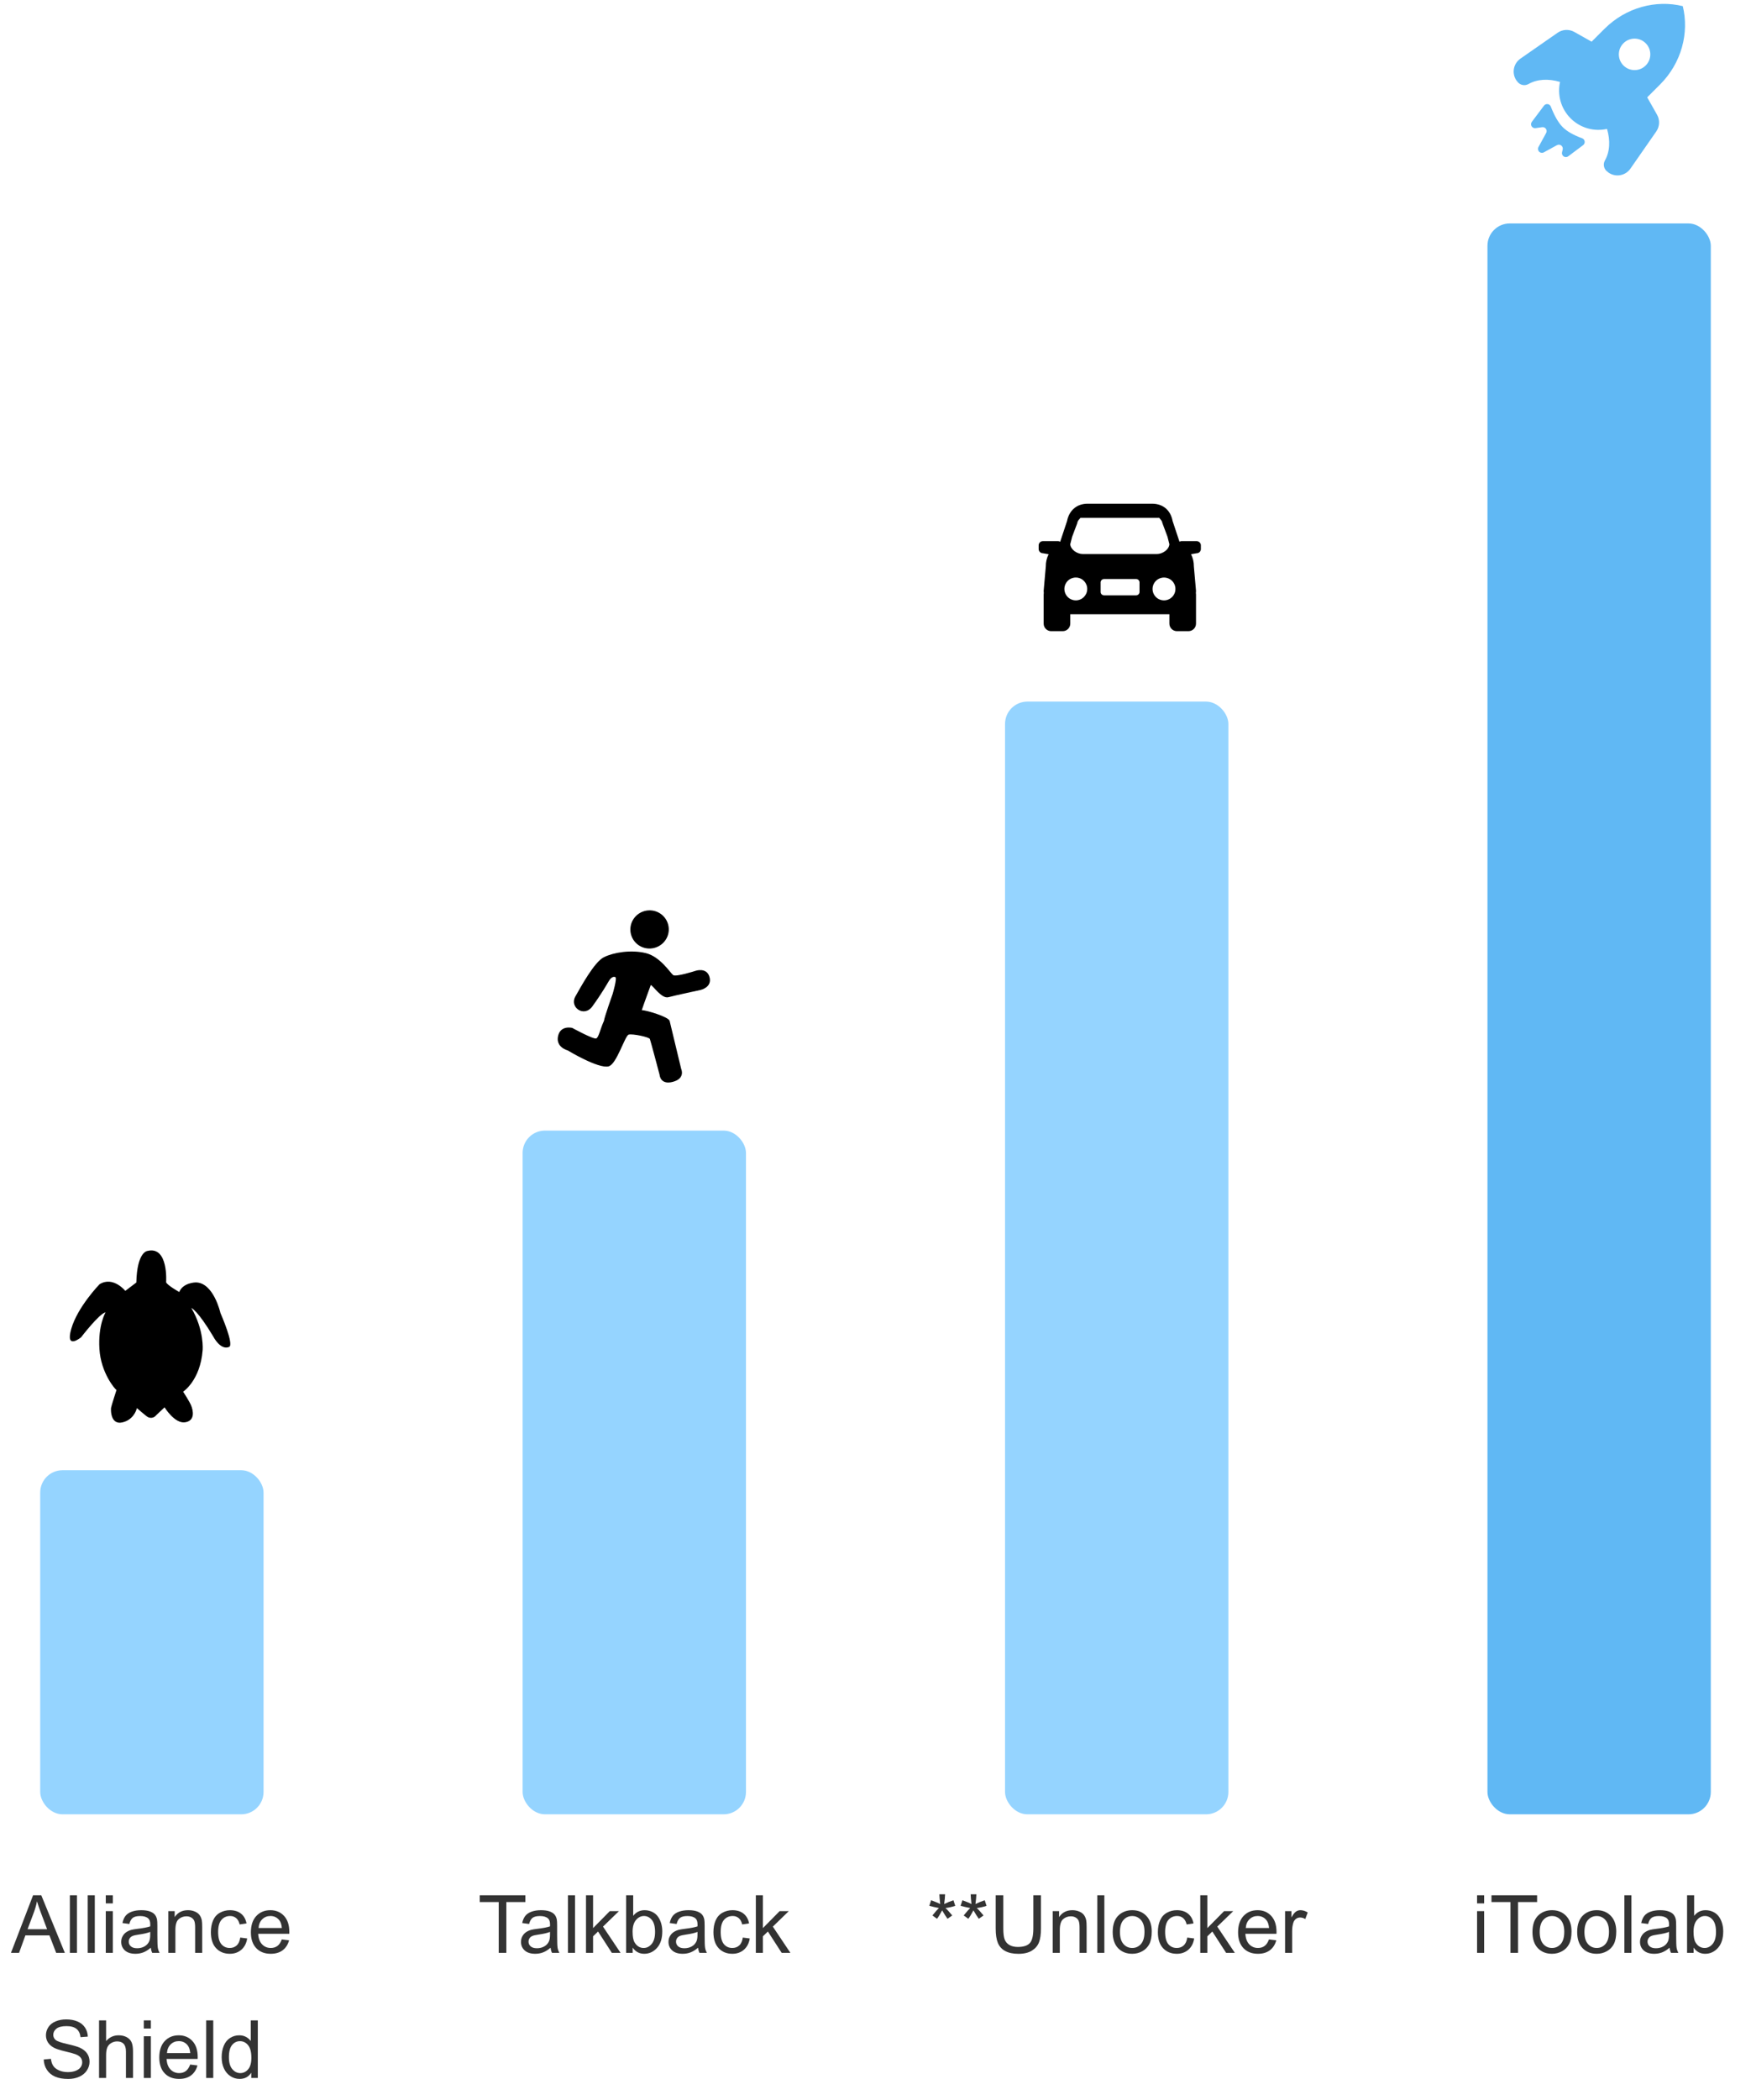 <?xml version="1.0" encoding="UTF-8"?>
<svg width="392px" height="470px" viewBox="0 0 392 470" version="1.1" xmlns="http://www.w3.org/2000/svg" xmlns:xlink="http://www.w3.org/1999/xlink">
    <title>samsung-frp-bypass-speed</title>
    <g id="页面-1" stroke="none" stroke-width="1" fill="none" fill-rule="evenodd">
        <g id="iToolab-UnlockGo-(Android)-FRP专题页2024.5.15" transform="translate(-344, -1974)">
            <g id="编组-15" transform="translate(344, 1974)">
                <g id="编组-14" transform="translate(2.456, 0)">
                    <rect id="矩形" fill="#95D4FF" x="6.544" y="329" width="50" height="77" rx="5"></rect>
                    <g id="龟" transform="translate(11.544, 279)">
                        <rect id="矩形" fill-opacity="0" fill="#D8D8D8" x="0" y="0" width="40" height="40"></rect>
                        <path d="M19.008,0.932 C19.008,0.932 16.679,1.061 16.52,7.996 L14.053,9.864 C14.053,9.864 11.324,6.489 8.284,8.383 C8.284,8.383 3.351,13.455 1.948,18.384 C0.57,23.214 4.156,20.252 4.156,20.252 C4.156,20.252 8.233,14.927 9.636,14.669 C9.636,14.669 7.923,17.501 8.259,22.878 C8.594,28.255 11.767,31.892 12.077,32.047 C12.077,32.047 10.936,35.581 10.863,36.029 C10.794,36.481 10.695,40.407 14.014,39.111 C16.231,38.246 16.644,36.098 16.644,36.098 C16.644,36.098 18.793,37.966 19.103,38.108 C19.103,38.108 20.14,38.698 20.971,37.691 L22.839,35.926 C22.839,35.926 25.108,39.628 27.428,39.279 C29.748,38.931 29.249,36.619 28.784,35.504 C28.371,34.51 26.998,32.426 26.998,32.426 C26.998,32.426 30.842,29.933 31.363,23.145 C31.363,23.145 31.78,18.715 28.836,13.696 C28.836,13.696 30.222,14.173 33.752,20.097 C33.752,20.097 35.332,23.222 37.286,22.417 C38.466,21.931 35.487,15.146 35.345,14.798 C35.345,14.798 33.821,7.974 29.804,7.974 C29.804,7.974 26.963,8.009 26.132,10.123 C26.132,10.123 23.468,8.633 23.188,7.94 C23.196,7.944 23.752,-0.243 19.008,0.932 L19.008,0.932 Z" id="路径" fill="#000000" fill-rule="nonzero"></path>
                    </g>
                    <g id="跑步" transform="translate(119.544, 203)">
                        <rect id="矩形" fill-opacity="0" fill="#D8D8D8" x="0" y="0" width="40" height="40"></rect>
                        <path d="M34.828,18.532 C34.828,18.532 29.208,19.73 27.652,20.148 C26.112,20.566 24.202,17.537 23.69,17.428 C23.362,18.377 22.303,21.165 21.671,23.056 C22.65,23.025 27.731,24.566 27.916,25.463 C28.127,26.37 30.5,36.202 30.5,36.202 C30.5,36.202 31.506,38.315 28.65,39.087 C25.791,39.859 25.663,37.509 25.663,37.509 C25.663,37.509 23.667,29.968 23.49,29.512 C23.324,29.056 19.603,28.291 18.751,28.521 C17.893,28.755 16.054,35.192 14.239,35.629 C11.907,36.194 5.078,32.047 5.078,32.047 C5.078,32.047 2.381,31.38 2.931,28.849 C3.492,26.336 6.11,27.022 6.11,27.022 C6.11,27.022 10.947,29.681 11.504,29.369 C12.069,29.052 12.389,27.218 13.214,25.44 C13.248,24.769 15.147,19.44 15.147,19.44 C15.147,19.44 16.198,15.891 15.779,15.669 C15.203,15.364 14.6,16.016 14.284,16.558 C13.968,17.097 12.713,19.315 10.615,22.204 C8.751,24.777 5.425,22.389 6.807,19.986 C7.956,17.986 11.015,12.268 13.214,11.19 C15.429,10.106 19.249,9.503 22.499,10.264 C25.765,11.01 28.055,14.709 28.696,15.198 C29.321,15.669 33.72,14.245 33.72,14.245 C33.72,14.245 36.225,13.375 36.847,15.661 C37.472,17.963 34.828,18.532 34.828,18.532 Z M24.537,9.107 C22.232,9.733 19.885,8.395 19.267,6.113 C18.653,3.841 19.998,1.491 22.303,0.866 C24.605,0.244 26.959,1.593 27.573,3.864 C28.195,6.147 26.835,8.482 24.537,9.107 Z" id="形状" fill="#000000" fill-rule="nonzero"></path>
                    </g>
                    <g id="汽车" transform="translate(227.965, 107)">
                        <rect id="矩形" fill-opacity="0" fill="#D8D8D8" x="0" y="0" width="40" height="40"></rect>
                        <path d="M37.474,14.093 L34.072,14.093 C33.917,14.096 33.764,14.137 33.629,14.212 L32.096,9.602 C31.606,6.981 29.756,5.714 27.484,5.714 L13.075,5.714 C10.466,5.714 8.882,7.412 8.462,9.6 L6.925,14.225 C6.782,14.14 6.62,14.094 6.454,14.092 L3.053,14.092 C2.802,14.091 2.561,14.19 2.383,14.368 C2.205,14.545 2.105,14.786 2.105,15.037 L2.105,15.857 C2.105,16.378 2.529,16.803 3.053,16.803 L4.34,17.023 C3.908,17.877 3.689,18.823 3.703,19.781 L3.226,25.22 C3.226,25.377 3.237,25.538 3.256,25.7 C3.237,25.802 3.227,25.905 3.226,26.009 L3.226,32.553 C3.226,33.485 3.982,34.239 4.916,34.239 L7.494,34.239 C7.942,34.24 8.372,34.062 8.689,33.746 C9.006,33.43 9.185,33.001 9.185,32.553 L9.185,30.451 L31.373,30.451 L31.373,32.553 C31.373,33.485 32.129,34.239 33.063,34.239 L35.643,34.239 C36.091,34.239 36.521,34.062 36.838,33.746 C37.154,33.43 37.333,33.001 37.333,32.553 L37.333,26.008 C37.333,25.905 37.322,25.801 37.302,25.7 C37.321,25.538 37.333,25.377 37.333,25.22 L36.855,19.78 C36.855,18.721 36.623,17.814 36.215,17.019 L37.473,16.805 C37.725,16.806 37.966,16.707 38.144,16.529 C38.322,16.352 38.422,16.111 38.422,15.859 L38.422,15.039 C38.42,14.517 37.996,14.094 37.473,14.093 L37.474,14.093 Z M9.598,13.126 L10.724,10.136 L10.738,10.065 C10.85,9.462 11.099,9.353 11.47,8.887 L29.101,8.887 C29.474,9.367 29.707,9.489 29.809,10.061 L30.954,13.129 L31.373,14.795 C31.278,16.014 29.809,16.977 28.589,16.977 L11.963,16.977 C10.741,16.977 9.271,16.014 9.177,14.794 L9.598,13.126 L9.598,13.126 Z M10.386,27.349 C9.455,27.335 8.605,26.817 8.167,25.995 C7.729,25.173 7.772,24.178 8.28,23.397 C8.788,22.617 9.68,22.174 10.609,22.242 C11.989,22.343 13.038,23.522 12.977,24.904 C12.917,26.285 11.769,27.369 10.386,27.349 L10.386,27.349 Z M24.687,25.465 C24.686,25.884 24.345,26.224 23.925,26.224 L16.743,26.224 C16.323,26.224 15.983,25.885 15.981,25.466 L15.981,23.331 C15.981,22.911 16.323,22.572 16.743,22.572 L23.925,22.572 C24.345,22.572 24.687,22.911 24.687,23.33 L24.687,25.465 L24.687,25.465 Z M30.166,27.349 C29.487,27.35 28.836,27.081 28.356,26.603 C27.876,26.124 27.605,25.474 27.604,24.795 C27.605,24.117 27.876,23.467 28.356,22.988 C28.836,22.509 29.487,22.241 30.166,22.242 C30.844,22.241 31.494,22.51 31.975,22.989 C32.455,23.467 32.725,24.117 32.726,24.795 C32.723,26.207 31.577,27.35 30.166,27.349 L30.166,27.349 Z" id="形状" fill="#000000" fill-rule="nonzero"></path>
                    </g>
                    <g id="火箭-(3)" transform="translate(335.544, 0)">
                        <rect id="矩形" fill-opacity="0" fill="#D8D8D8" x="0" y="0" width="40" height="40"></rect>
                        <path d="M21.174,6.476 L21.178,6.473 C26.016,1.633 32.746,-0.088 38.728,1.374 C40.189,7.356 38.468,14.085 33.629,18.924 C33.562,18.991 33.495,19.057 33.427,19.123 L30.765,21.784 L32.966,25.672 C33.633,26.85 33.565,28.306 32.792,29.417 L27.002,37.742 C25.891,39.339 23.696,39.733 22.1,38.623 C22.042,38.582 21.985,38.54 21.929,38.496 L21.944,38.477 C21.101,37.95 20.804,36.862 21.263,35.979 C21.262,35.979 21.26,35.978 21.259,35.978 C22.405,34.021 22.544,31.461 21.766,28.849 C18.923,29.483 15.828,28.693 13.616,26.482 C11.405,24.271 10.616,21.177 11.249,18.335 C8.638,17.558 6.08,17.696 4.124,18.842 C4.123,18.841 4.123,18.839 4.122,18.838 C3.239,19.297 2.152,19 1.624,18.157 L1.608,18.17 C0.534,16.788 0.632,14.791 1.901,13.522 C2.049,13.374 2.209,13.24 2.381,13.121 L10.71,7.327 C11.819,6.556 13.272,6.487 14.449,7.15 L18.319,9.328 L21.087,6.56 C21.116,6.531 21.145,6.504 21.174,6.476 L21.174,6.476 Z M9.182,23.849 C10.002,25.959 10.892,27.493 11.852,28.453 C12.793,29.394 14.241,30.224 16.197,30.943 C16.5,31.054 16.718,31.322 16.765,31.642 C16.812,31.961 16.68,32.28 16.422,32.474 L13.081,34.979 C12.784,35.202 12.38,35.214 12.07,35.011 C11.759,34.807 11.61,34.431 11.697,34.07 L11.843,33.461 C11.924,33.122 11.798,32.768 11.521,32.556 C11.245,32.345 10.87,32.316 10.564,32.483 L7.617,34.094 C7.274,34.281 6.849,34.22 6.573,33.944 C6.297,33.667 6.236,33.242 6.423,32.899 L8.141,29.754 C8.301,29.462 8.282,29.104 8.092,28.83 C7.902,28.556 7.574,28.413 7.244,28.46 L5.762,28.673 C5.409,28.723 5.061,28.556 4.879,28.25 C4.698,27.943 4.719,27.558 4.933,27.273 L7.657,23.64 C7.849,23.384 8.164,23.253 8.481,23.296 C8.798,23.34 9.066,23.551 9.182,23.849 L9.182,23.849 Z M25.446,14.655 C26.821,16.03 29.051,16.03 30.426,14.655 C31.802,13.28 31.802,11.05 30.426,9.675 C29.051,8.299 26.821,8.299 25.446,9.675 C24.071,11.05 24.071,13.28 25.446,14.655 L25.446,14.655 Z" id="形状" fill="#60B8F4" fill-rule="nonzero"></path>
                    </g>
                    <rect id="矩形" fill="#95D4FF" x="114.544" y="253" width="50" height="153" rx="5"></rect>
                    <rect id="矩形" fill="#95D4FF" x="222.544" y="157" width="50" height="249" rx="5"></rect>
                    <rect id="矩形" fill="#60B8F4" x="330.544" y="50" width="50" height="356" rx="5"></rect>
                    <g id="Alliance-Shield" transform="translate(0, 424.115)" fill="#333333" fill-rule="nonzero">
                        <path d="M0,12.885 L4.948,0 L6.785,0 L12.059,12.885 L10.116,12.885 L8.613,8.982 L3.226,8.982 L1.811,12.885 L0,12.885 Z M3.718,7.594 L8.086,7.594 L6.741,4.025 C6.331,2.941 6.026,2.051 5.827,1.354 C5.663,2.18 5.432,3 5.133,3.814 L3.718,7.594 Z" id="形状"></path>
                        <polygon id="路径" points="13.184 12.885 13.184 0 14.766 0 14.766 12.885"></polygon>
                        <polygon id="路径" points="17.183 12.885 17.183 0 18.765 0 18.765 12.885"></polygon>
                        <path d="M21.226,1.819 L21.226,0 L22.808,0 L22.808,1.819 L21.226,1.819 Z M21.226,12.885 L21.226,3.551 L22.808,3.551 L22.808,12.885 L21.226,12.885 Z" id="形状"></path>
                        <path d="M31.307,11.733 C30.721,12.231 30.157,12.583 29.615,12.788 C29.073,12.993 28.491,13.096 27.87,13.096 C26.845,13.096 26.057,12.845 25.506,12.344 C24.955,11.843 24.68,11.203 24.68,10.424 C24.68,9.967 24.784,9.549 24.992,9.171 C25.2,8.793 25.472,8.49 25.809,8.262 C26.146,8.033 26.525,7.86 26.947,7.743 C27.258,7.661 27.727,7.582 28.354,7.506 C29.631,7.354 30.571,7.172 31.175,6.961 C31.181,6.744 31.184,6.606 31.184,6.548 C31.184,5.903 31.034,5.449 30.735,5.186 C30.331,4.828 29.73,4.649 28.934,4.649 C28.189,4.649 27.64,4.78 27.286,5.041 C26.931,5.301 26.669,5.763 26.499,6.425 L24.952,6.214 C25.093,5.552 25.324,5.017 25.646,4.61 C25.969,4.203 26.435,3.889 27.044,3.669 C27.653,3.45 28.359,3.34 29.162,3.34 C29.959,3.34 30.606,3.434 31.104,3.621 C31.603,3.809 31.969,4.044 32.203,4.329 C32.438,4.613 32.602,4.972 32.695,5.405 C32.748,5.675 32.774,6.161 32.774,6.864 L32.774,8.974 C32.774,10.444 32.808,11.375 32.875,11.764 C32.943,12.154 33.076,12.527 33.275,12.885 L31.623,12.885 C31.459,12.557 31.354,12.173 31.307,11.733 Z M31.175,8.2 C30.601,8.435 29.739,8.634 28.591,8.798 C27.94,8.892 27.48,8.997 27.211,9.114 C26.941,9.231 26.733,9.403 26.587,9.628 C26.44,9.854 26.367,10.104 26.367,10.38 C26.367,10.802 26.527,11.153 26.846,11.435 C27.166,11.716 27.633,11.856 28.248,11.856 C28.857,11.856 29.399,11.723 29.874,11.457 C30.349,11.19 30.697,10.825 30.92,10.362 C31.09,10.005 31.175,9.478 31.175,8.78 L31.175,8.2 Z" id="形状"></path>
                        <path d="M35.227,12.885 L35.227,3.551 L36.65,3.551 L36.65,4.878 C37.336,3.853 38.326,3.34 39.621,3.34 C40.184,3.34 40.701,3.441 41.172,3.643 C41.644,3.845 41.997,4.11 42.231,4.438 C42.466,4.767 42.63,5.156 42.724,5.607 C42.782,5.9 42.812,6.413 42.812,7.146 L42.812,12.885 L41.229,12.885 L41.229,7.207 C41.229,6.562 41.168,6.081 41.045,5.761 C40.922,5.442 40.704,5.187 40.39,4.997 C40.077,4.806 39.709,4.711 39.287,4.711 C38.613,4.711 38.032,4.925 37.542,5.353 C37.053,5.78 36.809,6.592 36.809,7.787 L36.809,12.885 L35.227,12.885 Z" id="路径"></path>
                        <path d="M51.328,9.466 L52.884,9.668 C52.714,10.74 52.279,11.58 51.579,12.186 C50.878,12.792 50.019,13.096 48.999,13.096 C47.722,13.096 46.695,12.678 45.918,11.843 C45.142,11.008 44.754,9.812 44.754,8.253 C44.754,7.245 44.921,6.363 45.255,5.607 C45.589,4.852 46.097,4.285 46.78,3.907 C47.462,3.529 48.205,3.34 49.008,3.34 C50.021,3.34 50.851,3.596 51.495,4.109 C52.14,4.622 52.553,5.35 52.734,6.293 L51.196,6.53 C51.05,5.903 50.791,5.432 50.418,5.115 C50.046,4.799 49.597,4.641 49.069,4.641 C48.272,4.641 47.625,4.926 47.127,5.498 C46.629,6.069 46.38,6.973 46.38,8.209 C46.38,9.463 46.62,10.374 47.101,10.942 C47.581,11.511 48.208,11.795 48.981,11.795 C49.603,11.795 50.121,11.604 50.537,11.224 C50.953,10.843 51.217,10.257 51.328,9.466 Z" id="路径"></path>
                        <path d="M60.627,9.879 L62.262,10.081 C62.004,11.036 61.526,11.777 60.829,12.305 C60.132,12.832 59.241,13.096 58.157,13.096 C56.792,13.096 55.709,12.675 54.91,11.834 C54.11,10.994 53.71,9.814 53.71,8.297 C53.71,6.727 54.114,5.508 54.923,4.641 C55.731,3.773 56.78,3.34 58.069,3.34 C59.317,3.34 60.337,3.765 61.128,4.614 C61.919,5.464 62.314,6.659 62.314,8.2 C62.314,8.294 62.312,8.435 62.306,8.622 L55.345,8.622 C55.403,9.647 55.693,10.433 56.215,10.978 C56.736,11.522 57.387,11.795 58.166,11.795 C58.746,11.795 59.241,11.643 59.651,11.338 C60.062,11.033 60.387,10.547 60.627,9.879 Z M55.433,7.321 L60.645,7.321 C60.574,6.536 60.375,5.947 60.047,5.555 C59.543,4.945 58.89,4.641 58.087,4.641 C57.36,4.641 56.75,4.884 56.254,5.37 C55.759,5.856 55.485,6.507 55.433,7.321 Z" id="形状"></path>
                        <path d="M7.334,36.745 L8.943,36.604 C9.019,37.249 9.196,37.778 9.475,38.191 C9.753,38.604 10.185,38.938 10.771,39.193 C11.357,39.448 12.016,39.575 12.749,39.575 C13.399,39.575 13.973,39.479 14.471,39.285 C14.969,39.092 15.34,38.827 15.583,38.49 C15.826,38.153 15.948,37.785 15.948,37.387 C15.948,36.982 15.831,36.629 15.596,36.328 C15.362,36.026 14.975,35.772 14.436,35.567 C14.09,35.433 13.326,35.223 12.142,34.939 C10.958,34.655 10.129,34.387 9.655,34.135 C9.04,33.812 8.581,33.413 8.279,32.935 C7.978,32.458 7.827,31.923 7.827,31.331 C7.827,30.681 8.011,30.073 8.38,29.507 C8.75,28.942 9.289,28.513 9.998,28.22 C10.707,27.927 11.495,27.78 12.362,27.78 C13.317,27.78 14.159,27.934 14.889,28.242 C15.618,28.549 16.179,29.002 16.572,29.6 C16.964,30.197 17.175,30.874 17.205,31.63 L15.57,31.753 C15.482,30.938 15.185,30.323 14.678,29.907 C14.171,29.491 13.422,29.283 12.432,29.283 C11.401,29.283 10.649,29.472 10.178,29.85 C9.706,30.228 9.47,30.684 9.47,31.217 C9.47,31.68 9.637,32.061 9.971,32.359 C10.299,32.658 11.156,32.964 12.542,33.278 C13.928,33.591 14.878,33.865 15.394,34.1 C16.144,34.445 16.698,34.883 17.055,35.414 C17.413,35.944 17.591,36.555 17.591,37.246 C17.591,37.932 17.395,38.578 17.002,39.184 C16.61,39.791 16.046,40.262 15.311,40.599 C14.575,40.936 13.748,41.104 12.828,41.104 C11.662,41.104 10.685,40.935 9.896,40.595 C9.108,40.255 8.49,39.744 8.042,39.061 C7.594,38.378 7.358,37.606 7.334,36.745 Z" id="路径"></path>
                        <path d="M19.718,40.885 L19.718,28 L21.3,28 L21.3,32.623 C22.039,31.768 22.97,31.34 24.095,31.34 C24.787,31.34 25.387,31.476 25.897,31.749 C26.407,32.021 26.771,32.397 26.991,32.878 C27.211,33.358 27.321,34.056 27.321,34.97 L27.321,40.885 L25.739,40.885 L25.739,34.97 C25.739,34.179 25.567,33.603 25.225,33.243 C24.882,32.882 24.397,32.702 23.77,32.702 C23.301,32.702 22.86,32.824 22.447,33.067 C22.034,33.31 21.74,33.64 21.564,34.056 C21.388,34.472 21.3,35.046 21.3,35.778 L21.3,40.885 L19.718,40.885 Z" id="路径"></path>
                        <path d="M29.738,29.819 L29.738,28 L31.32,28 L31.32,29.819 L29.738,29.819 Z M29.738,40.885 L29.738,31.551 L31.32,31.551 L31.32,40.885 L29.738,40.885 Z" id="形状"></path>
                        <path d="M40.118,37.879 L41.752,38.081 C41.495,39.036 41.017,39.777 40.32,40.305 C39.623,40.832 38.732,41.096 37.648,41.096 C36.283,41.096 35.2,40.675 34.4,39.834 C33.601,38.994 33.201,37.814 33.201,36.297 C33.201,34.727 33.605,33.508 34.414,32.641 C35.222,31.773 36.271,31.34 37.56,31.34 C38.808,31.34 39.828,31.765 40.619,32.614 C41.41,33.464 41.805,34.659 41.805,36.2 C41.805,36.294 41.802,36.435 41.796,36.622 L34.835,36.622 C34.894,37.647 35.184,38.433 35.706,38.978 C36.227,39.522 36.877,39.795 37.657,39.795 C38.237,39.795 38.732,39.643 39.142,39.338 C39.552,39.033 39.877,38.547 40.118,37.879 Z M34.923,35.321 L40.135,35.321 C40.065,34.536 39.866,33.947 39.538,33.555 C39.034,32.945 38.38,32.641 37.578,32.641 C36.851,32.641 36.24,32.884 35.745,33.37 C35.25,33.856 34.976,34.507 34.923,35.321 Z" id="形状"></path>
                        <polygon id="路径" points="43.704 40.885 43.704 28 45.286 28 45.286 40.885"></polygon>
                        <path d="M53.793,40.885 L53.793,39.707 C53.202,40.633 52.332,41.096 51.183,41.096 C50.439,41.096 49.755,40.891 49.131,40.48 C48.507,40.07 48.023,39.498 47.681,38.762 C47.338,38.027 47.167,37.182 47.167,36.227 C47.167,35.295 47.322,34.45 47.632,33.691 C47.943,32.932 48.409,32.351 49.03,31.946 C49.651,31.542 50.345,31.34 51.113,31.34 C51.675,31.34 52.176,31.458 52.616,31.696 C53.055,31.933 53.413,32.242 53.688,32.623 L53.688,28 L55.261,28 L55.261,40.885 L53.793,40.885 Z M48.792,36.227 C48.792,37.422 49.044,38.315 49.548,38.907 C50.052,39.499 50.647,39.795 51.333,39.795 C52.024,39.795 52.611,39.512 53.095,38.947 C53.578,38.381 53.82,37.519 53.82,36.358 C53.82,35.081 53.574,34.144 53.082,33.546 C52.589,32.948 51.983,32.649 51.262,32.649 C50.559,32.649 49.972,32.937 49.5,33.511 C49.028,34.085 48.792,34.99 48.792,36.227 Z" id="形状"></path>
                    </g>
                    <g id="Talkback" transform="translate(104.95, 424.115)" fill="#333333" fill-rule="nonzero">
                        <polygon id="路径" points="4.245 12.885 4.245 1.521 0 1.521 0 0 10.213 0 10.213 1.521 5.95 1.521 5.95 12.885"></polygon>
                        <path d="M15.855,11.733 C15.27,12.231 14.706,12.583 14.164,12.788 C13.622,12.993 13.04,13.096 12.419,13.096 C11.394,13.096 10.605,12.845 10.055,12.344 C9.504,11.843 9.229,11.203 9.229,10.424 C9.229,9.967 9.333,9.549 9.541,9.171 C9.749,8.793 10.021,8.49 10.358,8.262 C10.695,8.033 11.074,7.86 11.496,7.743 C11.807,7.661 12.275,7.582 12.902,7.506 C14.18,7.354 15.12,7.172 15.724,6.961 C15.729,6.744 15.732,6.606 15.732,6.548 C15.732,5.903 15.583,5.449 15.284,5.186 C14.88,4.828 14.279,4.649 13.482,4.649 C12.738,4.649 12.189,4.78 11.834,5.041 C11.48,5.301 11.218,5.763 11.048,6.425 L9.501,6.214 C9.642,5.552 9.873,5.017 10.195,4.61 C10.518,4.203 10.983,3.889 11.593,3.669 C12.202,3.45 12.908,3.34 13.711,3.34 C14.508,3.34 15.155,3.434 15.653,3.621 C16.151,3.809 16.518,4.044 16.752,4.329 C16.986,4.613 17.15,4.972 17.244,5.405 C17.297,5.675 17.323,6.161 17.323,6.864 L17.323,8.974 C17.323,10.444 17.357,11.375 17.424,11.764 C17.492,12.154 17.625,12.527 17.824,12.885 L16.172,12.885 C16.008,12.557 15.902,12.173 15.855,11.733 Z M15.724,8.2 C15.149,8.435 14.288,8.634 13.14,8.798 C12.489,8.892 12.029,8.997 11.76,9.114 C11.49,9.231 11.282,9.403 11.136,9.628 C10.989,9.854 10.916,10.104 10.916,10.38 C10.916,10.802 11.076,11.153 11.395,11.435 C11.714,11.716 12.182,11.856 12.797,11.856 C13.406,11.856 13.948,11.723 14.423,11.457 C14.897,11.19 15.246,10.825 15.469,10.362 C15.639,10.005 15.724,9.478 15.724,8.78 L15.724,8.2 Z" id="形状"></path>
                        <polygon id="路径" points="19.74 12.885 19.74 0 21.322 0 21.322 12.885"></polygon>
                        <polygon id="路径" points="23.783 12.885 23.783 0 25.365 0 25.365 7.348 29.109 3.551 31.157 3.551 27.589 7.014 31.518 12.885 29.566 12.885 26.481 8.112 25.365 9.185 25.365 12.885"></polygon>
                        <path d="M34.233,12.885 L32.766,12.885 L32.766,0 L34.348,0 L34.348,4.597 C35.016,3.759 35.868,3.34 36.905,3.34 C37.479,3.34 38.023,3.456 38.536,3.687 C39.048,3.918 39.47,4.244 39.801,4.663 C40.132,5.082 40.392,5.587 40.579,6.179 C40.767,6.771 40.86,7.403 40.86,8.077 C40.86,9.677 40.465,10.913 39.674,11.786 C38.883,12.659 37.934,13.096 36.826,13.096 C35.725,13.096 34.86,12.636 34.233,11.716 L34.233,12.885 Z M34.216,8.147 C34.216,9.267 34.368,10.075 34.673,10.573 C35.171,11.388 35.845,11.795 36.694,11.795 C37.386,11.795 37.983,11.495 38.487,10.894 C38.991,10.293 39.243,9.398 39.243,8.209 C39.243,6.99 39.001,6.091 38.518,5.511 C38.035,4.931 37.45,4.641 36.765,4.641 C36.073,4.641 35.476,4.941 34.972,5.542 C34.468,6.142 34.216,7.011 34.216,8.147 Z" id="形状"></path>
                        <path d="M48.876,11.733 C48.29,12.231 47.726,12.583 47.184,12.788 C46.642,12.993 46.061,13.096 45.439,13.096 C44.414,13.096 43.626,12.845 43.075,12.344 C42.524,11.843 42.249,11.203 42.249,10.424 C42.249,9.967 42.353,9.549 42.561,9.171 C42.769,8.793 43.042,8.49 43.378,8.262 C43.715,8.033 44.095,7.86 44.517,7.743 C44.827,7.661 45.296,7.582 45.923,7.506 C47.2,7.354 48.141,7.172 48.744,6.961 C48.75,6.744 48.753,6.606 48.753,6.548 C48.753,5.903 48.604,5.449 48.305,5.186 C47.9,4.828 47.3,4.649 46.503,4.649 C45.759,4.649 45.209,4.78 44.855,5.041 C44.5,5.301 44.238,5.763 44.068,6.425 L42.521,6.214 C42.662,5.552 42.894,5.017 43.216,4.61 C43.538,4.203 44.004,3.889 44.613,3.669 C45.223,3.45 45.929,3.34 46.731,3.34 C47.528,3.34 48.176,3.434 48.674,3.621 C49.172,3.809 49.538,4.044 49.772,4.329 C50.007,4.613 50.171,4.972 50.265,5.405 C50.317,5.675 50.344,6.161 50.344,6.864 L50.344,8.974 C50.344,10.444 50.377,11.375 50.445,11.764 C50.512,12.154 50.646,12.527 50.845,12.885 L49.192,12.885 C49.028,12.557 48.923,12.173 48.876,11.733 Z M48.744,8.2 C48.17,8.435 47.309,8.634 46.16,8.798 C45.51,8.892 45.05,8.997 44.78,9.114 C44.511,9.231 44.303,9.403 44.156,9.628 C44.01,9.854 43.937,10.104 43.937,10.38 C43.937,10.802 44.096,11.153 44.416,11.435 C44.735,11.716 45.202,11.856 45.817,11.856 C46.427,11.856 46.969,11.723 47.443,11.457 C47.918,11.19 48.267,10.825 48.489,10.362 C48.659,10.005 48.744,9.478 48.744,8.78 L48.744,8.2 Z" id="形状"></path>
                        <path d="M58.887,9.466 L60.442,9.668 C60.272,10.74 59.837,11.58 59.137,12.186 C58.437,12.792 57.577,13.096 56.558,13.096 C55.28,13.096 54.253,12.678 53.477,11.843 C52.701,11.008 52.312,9.812 52.312,8.253 C52.312,7.245 52.479,6.363 52.813,5.607 C53.147,4.852 53.656,4.285 54.338,3.907 C55.021,3.529 55.764,3.34 56.566,3.34 C57.58,3.34 58.409,3.596 59.054,4.109 C59.698,4.622 60.111,5.35 60.293,6.293 L58.755,6.53 C58.608,5.903 58.349,5.432 57.977,5.115 C57.605,4.799 57.155,4.641 56.628,4.641 C55.831,4.641 55.184,4.926 54.686,5.498 C54.188,6.069 53.938,6.973 53.938,8.209 C53.938,9.463 54.179,10.374 54.659,10.942 C55.14,11.511 55.767,11.795 56.54,11.795 C57.161,11.795 57.68,11.604 58.096,11.224 C58.512,10.843 58.775,10.257 58.887,9.466 Z" id="路径"></path>
                        <polygon id="路径" points="61.805 12.885 61.805 0 63.387 0 63.387 7.348 67.131 3.551 69.179 3.551 65.61 7.014 69.539 12.885 67.588 12.885 64.503 8.112 63.387 9.185 63.387 12.885"></polygon>
                    </g>
                    <g id="**Unlocker" transform="translate(205.589, 423.896)" fill="#333333" fill-rule="nonzero">
                        <path d="M0,2.584 L0.404,1.336 C1.336,1.664 2.013,1.948 2.435,2.188 C2.323,1.128 2.265,0.398 2.259,0 L3.533,0 C3.516,0.58 3.448,1.307 3.331,2.18 C3.935,1.875 4.626,1.594 5.405,1.336 L5.81,2.584 C5.065,2.83 4.336,2.994 3.621,3.076 C3.979,3.387 4.482,3.94 5.133,4.737 L4.078,5.484 C3.738,5.021 3.337,4.392 2.874,3.595 C2.44,4.421 2.06,5.051 1.731,5.484 L0.694,4.737 C1.374,3.899 1.86,3.346 2.153,3.076 C1.397,2.93 0.68,2.766 0,2.584 Z" id="路径"></path>
                        <path d="M7.005,2.584 L7.409,1.336 C8.341,1.664 9.018,1.948 9.439,2.188 C9.328,1.128 9.27,0.398 9.264,0 L10.538,0 C10.521,0.58 10.453,1.307 10.336,2.18 C10.939,1.875 11.631,1.594 12.41,1.336 L12.814,2.584 C12.07,2.83 11.341,2.994 10.626,3.076 C10.983,3.387 11.487,3.94 12.138,4.737 L11.083,5.484 C10.743,5.021 10.342,4.392 9.879,3.595 C9.445,4.421 9.064,5.051 8.736,5.484 L7.699,4.737 C8.379,3.899 8.865,3.346 9.158,3.076 C8.402,2.93 7.685,2.766 7.005,2.584 Z" id="路径"></path>
                        <path d="M23.291,0.22 L24.996,0.22 L24.996,7.664 C24.996,8.959 24.85,9.987 24.557,10.749 C24.264,11.511 23.735,12.13 22.97,12.608 C22.206,13.085 21.202,13.324 19.96,13.324 C18.753,13.324 17.766,13.116 16.998,12.7 C16.23,12.284 15.683,11.682 15.354,10.894 C15.026,10.106 14.862,9.029 14.862,7.664 L14.862,0.22 L16.567,0.22 L16.567,7.655 C16.567,8.774 16.671,9.599 16.879,10.129 C17.087,10.66 17.445,11.068 17.952,11.355 C18.458,11.643 19.078,11.786 19.811,11.786 C21.064,11.786 21.958,11.502 22.491,10.934 C23.024,10.365 23.291,9.272 23.291,7.655 L23.291,0.22 Z" id="路径"></path>
                        <path d="M27.633,13.104 L27.633,3.771 L29.057,3.771 L29.057,5.098 C29.742,4.072 30.732,3.56 32.027,3.56 C32.59,3.56 33.107,3.661 33.579,3.863 C34.05,4.065 34.403,4.33 34.638,4.658 C34.872,4.986 35.036,5.376 35.13,5.827 C35.188,6.12 35.218,6.633 35.218,7.365 L35.218,13.104 L33.636,13.104 L33.636,7.427 C33.636,6.782 33.574,6.3 33.451,5.981 C33.328,5.662 33.11,5.407 32.796,5.216 C32.483,5.026 32.115,4.931 31.693,4.931 C31.02,4.931 30.438,5.145 29.949,5.572 C29.459,6 29.215,6.812 29.215,8.007 L29.215,13.104 L27.633,13.104 Z" id="路径"></path>
                        <polygon id="路径" points="37.608 13.104 37.608 0.22 39.19 0.22 39.19 13.104"></polygon>
                        <path d="M41.054,8.438 C41.054,6.709 41.534,5.429 42.495,4.597 C43.298,3.905 44.276,3.56 45.431,3.56 C46.714,3.56 47.763,3.98 48.577,4.821 C49.392,5.662 49.799,6.823 49.799,8.306 C49.799,9.507 49.619,10.452 49.258,11.14 C48.898,11.829 48.374,12.363 47.685,12.744 C46.997,13.125 46.245,13.315 45.431,13.315 C44.124,13.315 43.068,12.896 42.262,12.059 C41.457,11.221 41.054,10.014 41.054,8.438 Z M42.68,8.438 C42.68,9.633 42.94,10.528 43.462,11.123 C43.983,11.717 44.64,12.015 45.431,12.015 C46.216,12.015 46.869,11.716 47.391,11.118 C47.912,10.521 48.173,9.609 48.173,8.385 C48.173,7.23 47.911,6.356 47.386,5.761 C46.862,5.167 46.21,4.869 45.431,4.869 C44.64,4.869 43.983,5.165 43.462,5.757 C42.94,6.349 42.68,7.242 42.68,8.438 Z" id="形状"></path>
                        <path d="M57.744,9.686 L59.3,9.888 C59.13,10.96 58.695,11.799 57.995,12.406 C57.294,13.012 56.435,13.315 55.415,13.315 C54.138,13.315 53.111,12.898 52.334,12.063 C51.558,11.228 51.17,10.031 51.17,8.473 C51.17,7.465 51.337,6.583 51.671,5.827 C52.005,5.071 52.513,4.504 53.196,4.126 C53.878,3.749 54.621,3.56 55.424,3.56 C56.438,3.56 57.267,3.816 57.911,4.329 C58.556,4.841 58.969,5.569 59.15,6.513 L57.612,6.75 C57.466,6.123 57.207,5.651 56.834,5.335 C56.462,5.019 56.013,4.86 55.485,4.86 C54.688,4.86 54.041,5.146 53.543,5.717 C53.045,6.289 52.796,7.192 52.796,8.429 C52.796,9.683 53.036,10.594 53.517,11.162 C53.997,11.73 54.624,12.015 55.397,12.015 C56.019,12.015 56.537,11.824 56.953,11.443 C57.369,11.062 57.633,10.477 57.744,9.686 Z" id="路径"></path>
                        <polygon id="路径" points="60.662 13.104 60.662 0.22 62.244 0.22 62.244 7.567 65.988 3.771 68.036 3.771 64.468 7.233 68.396 13.104 66.445 13.104 63.36 8.332 62.244 9.404 62.244 13.104"></polygon>
                        <path d="M76.043,10.099 L77.678,10.301 C77.42,11.256 76.942,11.997 76.245,12.524 C75.548,13.052 74.657,13.315 73.573,13.315 C72.208,13.315 71.125,12.895 70.326,12.054 C69.526,11.213 69.126,10.034 69.126,8.517 C69.126,6.946 69.53,5.728 70.339,4.86 C71.147,3.993 72.196,3.56 73.485,3.56 C74.733,3.56 75.753,3.984 76.544,4.834 C77.335,5.684 77.73,6.879 77.73,8.42 C77.73,8.514 77.728,8.654 77.722,8.842 L70.761,8.842 C70.819,9.867 71.109,10.652 71.631,11.197 C72.152,11.742 72.803,12.015 73.582,12.015 C74.162,12.015 74.657,11.862 75.067,11.558 C75.478,11.253 75.803,10.767 76.043,10.099 Z M70.849,7.541 L76.061,7.541 C75.99,6.756 75.791,6.167 75.463,5.774 C74.959,5.165 74.306,4.86 73.503,4.86 C72.776,4.86 72.166,5.104 71.67,5.59 C71.175,6.076 70.901,6.727 70.849,7.541 Z" id="形状"></path>
                        <path d="M79.646,13.104 L79.646,3.771 L81.07,3.771 L81.07,5.186 C81.434,4.523 81.769,4.087 82.077,3.876 C82.384,3.665 82.723,3.56 83.092,3.56 C83.625,3.56 84.167,3.729 84.718,4.069 L84.173,5.537 C83.786,5.309 83.399,5.194 83.013,5.194 C82.667,5.194 82.356,5.298 82.081,5.506 C81.806,5.714 81.609,6.003 81.492,6.372 C81.316,6.935 81.229,7.55 81.229,8.218 L81.229,13.104 L79.646,13.104 Z" id="路径"></path>
                    </g>
                    <g id="iToolab" transform="translate(328.219, 424.115)" fill="#333333" fill-rule="nonzero">
                        <path d="M0,1.819 L0,0 L1.582,0 L1.582,1.819 L0,1.819 Z M0,12.885 L0,3.551 L1.582,3.551 L1.582,12.885 L0,12.885 Z" id="形状"></path>
                        <polygon id="路径" points="7.471 12.885 7.471 1.521 3.226 1.521 3.226 0 13.438 0 13.438 1.521 9.176 1.521 9.176 12.885"></polygon>
                        <path d="M12.401,8.218 C12.401,6.489 12.882,5.209 13.843,4.377 C14.646,3.686 15.624,3.34 16.778,3.34 C18.062,3.34 19.11,3.76 19.925,4.601 C20.739,5.442 21.146,6.604 21.146,8.086 C21.146,9.287 20.966,10.232 20.606,10.92 C20.246,11.609 19.721,12.144 19.033,12.524 C18.344,12.905 17.593,13.096 16.778,13.096 C15.472,13.096 14.416,12.677 13.61,11.839 C12.804,11.001 12.401,9.794 12.401,8.218 Z M14.027,8.218 C14.027,9.413 14.288,10.308 14.81,10.903 C15.331,11.498 15.987,11.795 16.778,11.795 C17.563,11.795 18.217,11.496 18.738,10.898 C19.26,10.301 19.521,9.39 19.521,8.165 C19.521,7.011 19.258,6.136 18.734,5.542 C18.209,4.947 17.558,4.649 16.778,4.649 C15.987,4.649 15.331,4.945 14.81,5.537 C14.288,6.129 14.027,7.022 14.027,8.218 Z" id="形状"></path>
                        <path d="M22.412,8.218 C22.412,6.489 22.893,5.209 23.854,4.377 C24.656,3.686 25.635,3.34 26.789,3.34 C28.072,3.34 29.121,3.76 29.936,4.601 C30.75,5.442 31.157,6.604 31.157,8.086 C31.157,9.287 30.977,10.232 30.617,10.92 C30.256,11.609 29.732,12.144 29.043,12.524 C28.355,12.905 27.604,13.096 26.789,13.096 C25.482,13.096 24.426,12.677 23.621,11.839 C22.815,11.001 22.412,9.794 22.412,8.218 Z M24.038,8.218 C24.038,9.413 24.299,10.308 24.82,10.903 C25.342,11.498 25.998,11.795 26.789,11.795 C27.574,11.795 28.228,11.496 28.749,10.898 C29.271,10.301 29.531,9.39 29.531,8.165 C29.531,7.011 29.269,6.136 28.745,5.542 C28.22,4.947 27.568,4.649 26.789,4.649 C25.998,4.649 25.342,4.945 24.82,5.537 C24.299,6.129 24.038,7.022 24.038,8.218 Z" id="形状"></path>
                        <polygon id="路径" points="32.977 12.885 32.977 0 34.559 0 34.559 12.885"></polygon>
                        <path d="M43.102,11.733 C42.516,12.231 41.952,12.583 41.41,12.788 C40.868,12.993 40.286,13.096 39.665,13.096 C38.64,13.096 37.852,12.845 37.301,12.344 C36.75,11.843 36.475,11.203 36.475,10.424 C36.475,9.967 36.579,9.549 36.787,9.171 C36.995,8.793 37.267,8.49 37.604,8.262 C37.941,8.033 38.32,7.86 38.742,7.743 C39.053,7.661 39.521,7.582 40.148,7.506 C41.426,7.354 42.366,7.172 42.97,6.961 C42.976,6.744 42.979,6.606 42.979,6.548 C42.979,5.903 42.829,5.449 42.53,5.186 C42.126,4.828 41.525,4.649 40.729,4.649 C39.984,4.649 39.435,4.78 39.081,5.041 C38.726,5.301 38.464,5.763 38.294,6.425 L36.747,6.214 C36.888,5.552 37.119,5.017 37.441,4.61 C37.764,4.203 38.229,3.889 38.839,3.669 C39.448,3.45 40.154,3.34 40.957,3.34 C41.754,3.34 42.401,3.434 42.899,3.621 C43.397,3.809 43.764,4.044 43.998,4.329 C44.232,4.613 44.396,4.972 44.49,5.405 C44.543,5.675 44.569,6.161 44.569,6.864 L44.569,8.974 C44.569,10.444 44.603,11.375 44.67,11.764 C44.738,12.154 44.871,12.527 45.07,12.885 L43.418,12.885 C43.254,12.557 43.148,12.173 43.102,11.733 Z M42.97,8.2 C42.396,8.435 41.534,8.634 40.386,8.798 C39.735,8.892 39.275,8.997 39.006,9.114 C38.736,9.231 38.528,9.403 38.382,9.628 C38.235,9.854 38.162,10.104 38.162,10.38 C38.162,10.802 38.322,11.153 38.641,11.435 C38.96,11.716 39.428,11.856 40.043,11.856 C40.652,11.856 41.194,11.723 41.669,11.457 C42.144,11.19 42.492,10.825 42.715,10.362 C42.885,10.005 42.97,9.478 42.97,8.78 L42.97,8.2 Z" id="形状"></path>
                        <path d="M48.48,12.885 L47.013,12.885 L47.013,0 L48.595,0 L48.595,4.597 C49.263,3.759 50.115,3.34 51.152,3.34 C51.727,3.34 52.27,3.456 52.783,3.687 C53.295,3.918 53.717,4.244 54.048,4.663 C54.379,5.082 54.639,5.587 54.826,6.179 C55.014,6.771 55.107,7.403 55.107,8.077 C55.107,9.677 54.712,10.913 53.921,11.786 C53.13,12.659 52.181,13.096 51.073,13.096 C49.972,13.096 49.107,12.636 48.48,11.716 L48.48,12.885 Z M48.463,8.147 C48.463,9.267 48.615,10.075 48.92,10.573 C49.418,11.388 50.092,11.795 50.941,11.795 C51.633,11.795 52.23,11.495 52.734,10.894 C53.238,10.293 53.49,9.398 53.49,8.209 C53.49,6.99 53.249,6.091 52.765,5.511 C52.282,4.931 51.697,4.641 51.012,4.641 C50.32,4.641 49.723,4.941 49.219,5.542 C48.715,6.142 48.463,7.011 48.463,8.147 Z" id="形状"></path>
                    </g>
                </g>
            </g>
        </g>
    </g>
</svg>